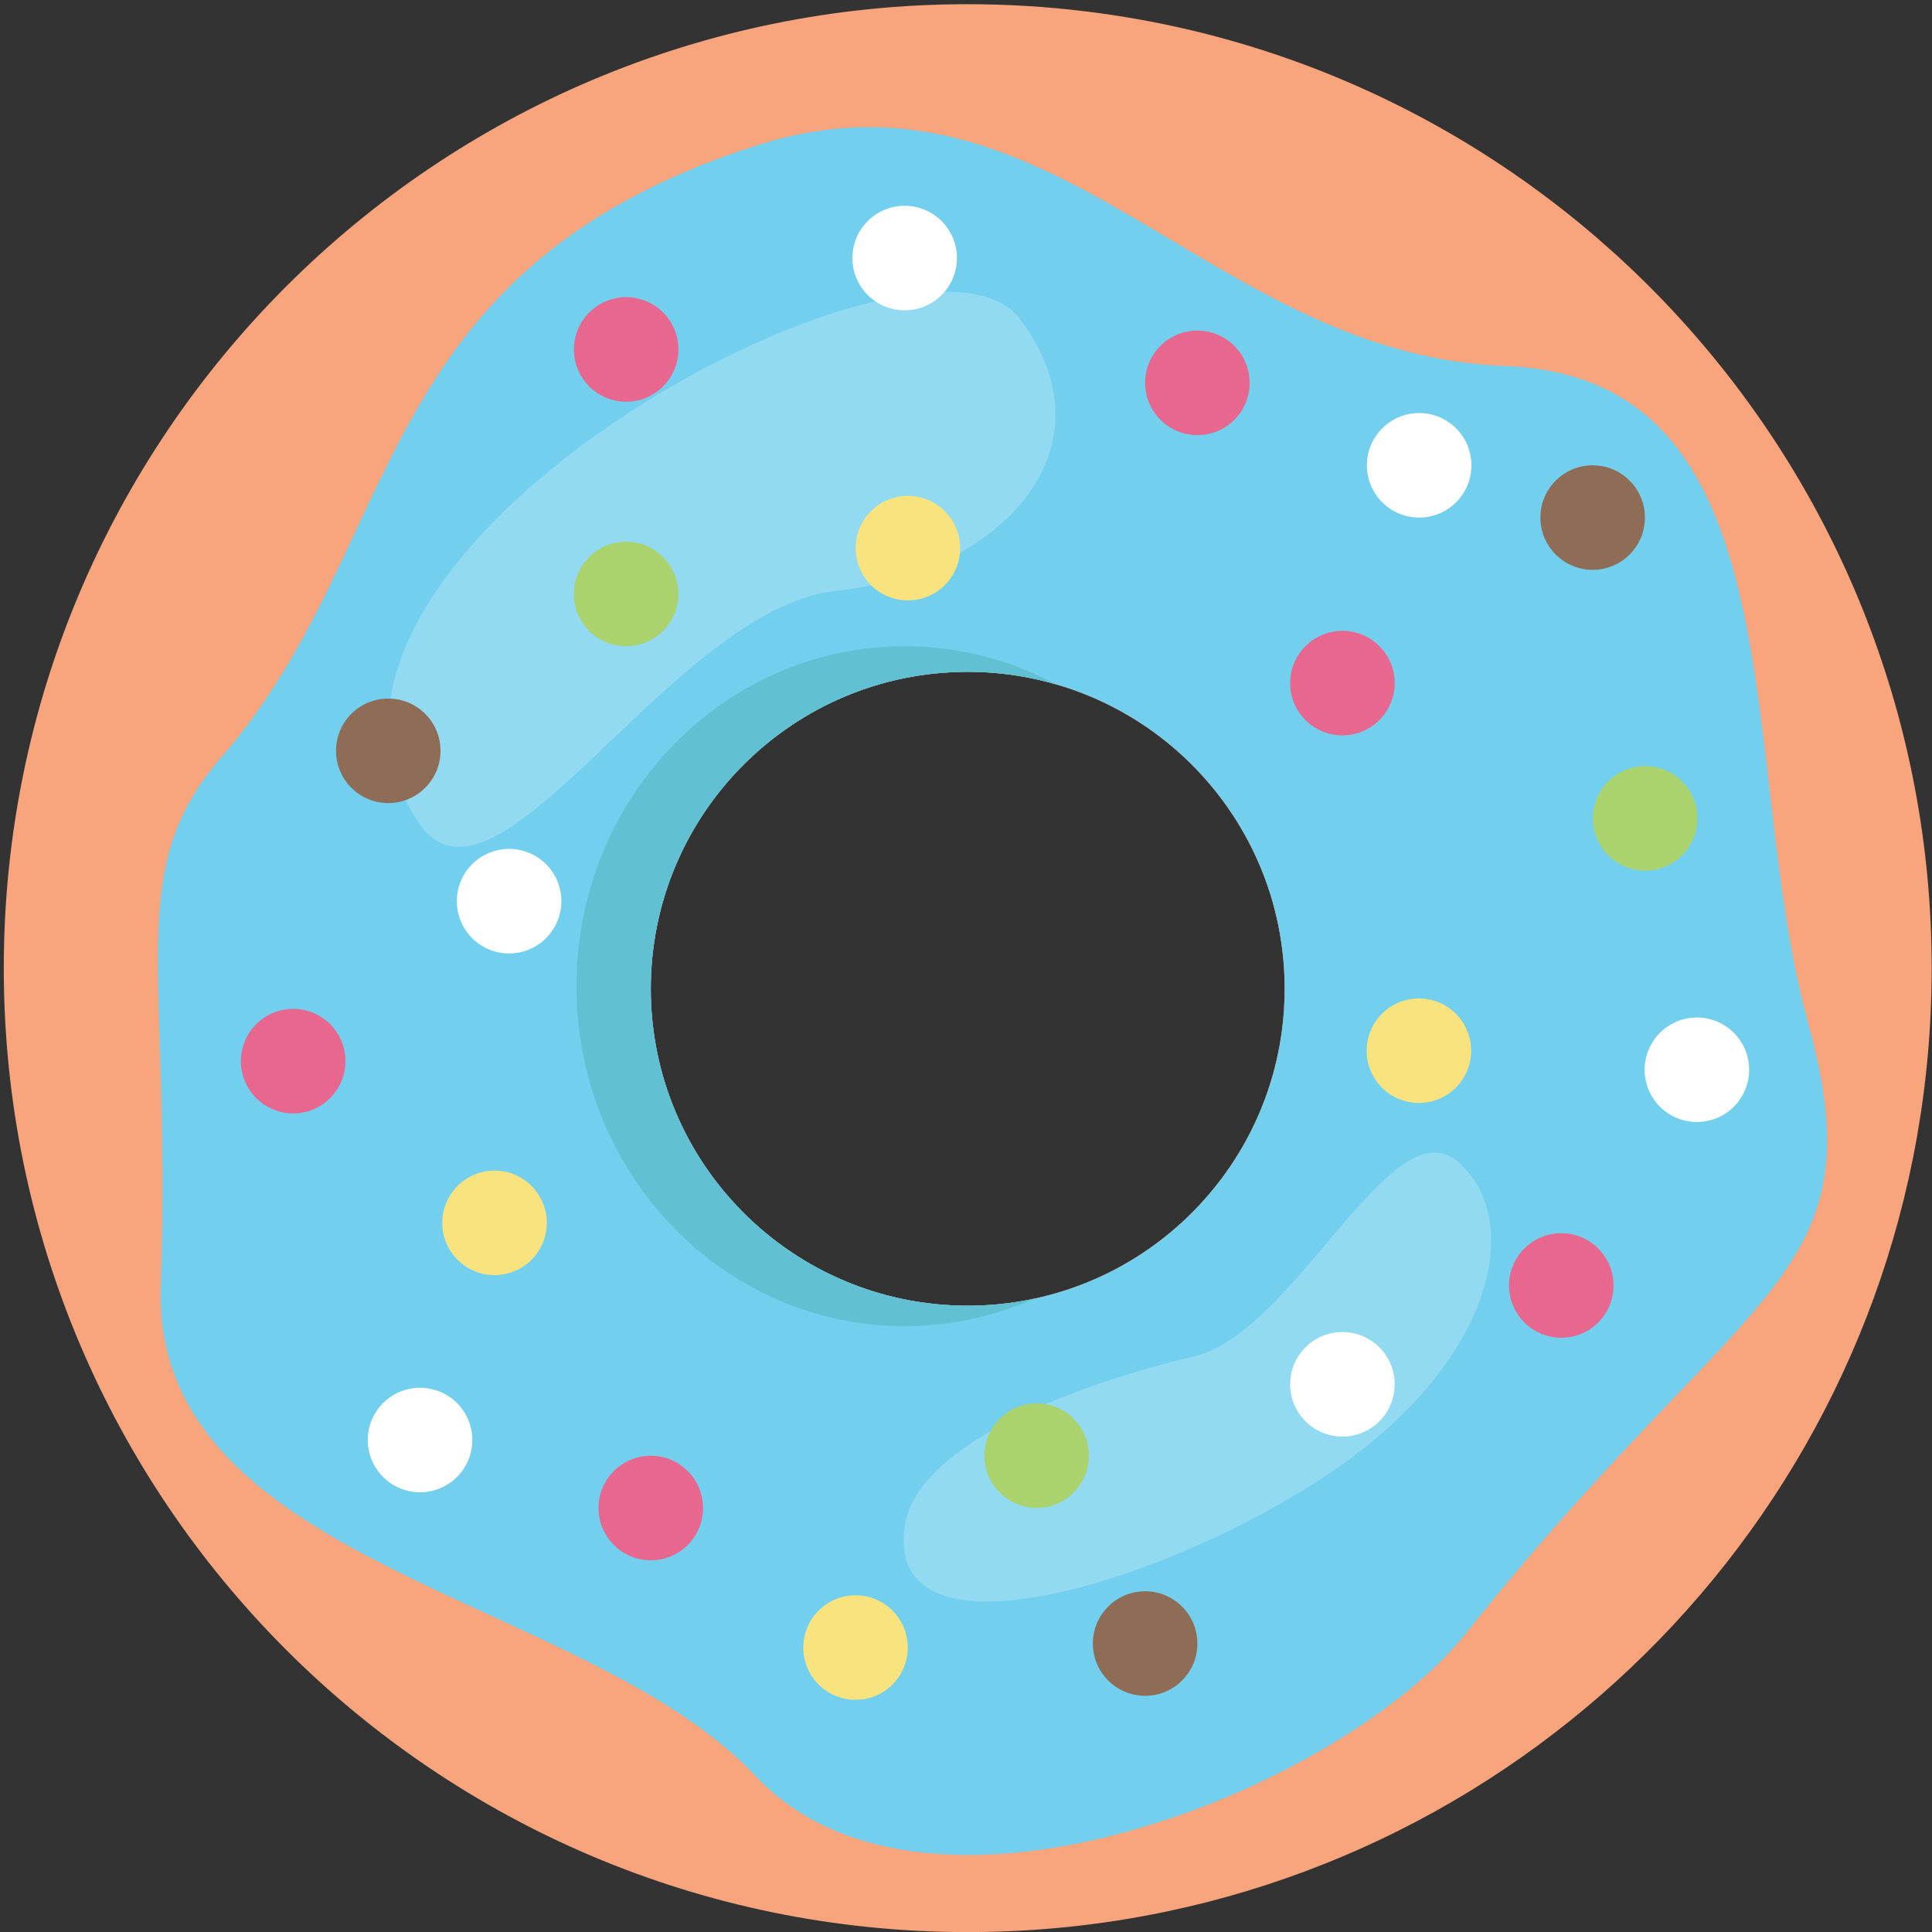 <?xml version="1.0" encoding="utf-8"?>
<svg version="1.1" id="Layer_1" xmlns="http://www.w3.org/2000/svg" xmlns:xlink="http://www.w3.org/1999/xlink" x="0px" y="0px"
	 width="512px" height="512px" viewBox="0 0 512 512" style="enable-background:new 0 0 512 512;" xml:space="preserve">
<rect x="0" y="0" width="512" height="512" fill="#333333" stroke="none"/>
<path style="fill:#F8A47C;" d="M287.89,3.038c-10.292-1.27-20.802-1.927-31.444-1.927
	C115.366,1.111,1,115.478,1,256.558c0,141.102,114.366,255.468,255.447,255.468
	c18.065,0,35.692-1.883,52.705-5.452c115.811-24.283,202.763-126.979,202.763-250.016
	C511.915,126.12,414.168,18.519,287.89,3.038z M270.822,344.786
	c-4.656,0.819-9.472,1.239-14.368,1.239c-46.382,0-83.99-37.609-83.99-83.99
	c0-46.382,37.609-83.99,83.99-83.99c4.896,0,9.712,0.42,14.368,1.239
	c39.547,6.795,69.622,41.266,69.622,82.751
	C340.444,303.52,310.369,337.992,270.822,344.786z"/>
<path style="fill:#73CFEE;" d="M479.076,270.725c-4.861-17.692-7.335-37.553-9.656-57.326
	c-0.328-2.89-0.657-5.803-0.985-8.693c-3.263-27.831-6.854-54.873-17.079-74.909
	c-1.445-2.847-3.022-5.54-4.752-8.08c-9.897-14.517-24.721-23.867-47.822-24.721
	c-32.341-1.204-58.267-15.503-83.054-30.196c-5.102-3.022-10.16-6.065-15.196-9
	c0,0,0,0-0.022,0c-30.261-17.671-60.391-31.991-100.265-19.181
	c-13.116,4.204-24.393,9.043-34.181,14.43c-4.752,2.584-9.109,5.299-13.204,8.146
	h-0.022c-24.174,16.707-37.618,37.224-48.676,58.924l-4.226,8.562
	c-11.649,24.196-21.678,49.377-41.275,71.974c-3.153,3.635-5.737,7.204-7.839,10.817
	c-1.62,2.737-2.956,5.496-4.051,8.343c-7.335,18.831-4.511,40.837-3.854,80.01
	c0.044,2.912,0.088,5.912,0.11,8.999c0.066,9.635-0.022,20.233-0.438,31.969
	c-0.35,9.854,1.379,18.547,4.752,26.298c1.467,3.46,3.284,6.722,5.43,9.832
	c28.619,42.414,110.228,54.72,147.014,93.302
	c0.153,0.153,0.307,0.328,0.46,0.482c3.219,3.416,6.766,6.372,10.576,8.89
	c25.663,16.926,63.719,14.255,98.885,2.43h0.022c0.022,0.022,0.022,0.022,0.044,0
	c7.642-2.562,15.131-5.562,22.313-8.868c24.196-11.167,45.02-25.991,56.472-40.399
	c17.101-21.524,32.122-38.056,44.866-51.589c4.379-4.642,8.474-8.934,12.306-12.941
	c0.022,0,0.022-0.022,0.022-0.022c22.575-23.648,35.713-37.837,38.056-58.88
	c0.307-2.781,0.416-5.671,0.35-8.759
	C483.959,292.118,482.295,282.418,479.076,270.725z M270.822,344.786
	c-4.656,0.819-9.472,1.239-14.368,1.239c-46.382,0-83.99-37.609-83.99-83.99
	c0-46.382,37.609-83.99,83.99-83.99c4.896,0,9.712,0.42,14.368,1.239
	c39.547,6.795,69.622,41.266,69.622,82.751
	C340.444,303.52,310.369,337.992,270.822,344.786z"/>
<path style="fill:#61C0D1;" d="M270.822,344.786c-4.656,0.819-9.472,1.239-14.368,1.239
	c-46.382,0-83.99-37.609-83.99-83.99c0-46.382,37.609-83.99,83.99-83.99
	c4.896,0,9.712,0.42,14.368,1.239c3.042,0.523,6.019,1.228,8.94,2.069
	c-7.768-4.175-16.22-7.172-25.139-8.76c-4.821-0.879-9.808-1.329-14.878-1.329
	c-48.027,0-86.97,40.341-86.97,90.093s38.943,90.093,86.97,90.093
	c5.07,0,10.057-0.45,14.878-1.329c6.761-1.203,13.247-3.231,19.377-5.953
	C272.947,344.39,271.889,344.603,270.822,344.786z"/>
<path style="opacity:0.22;fill:#FFFFFF;enable-background:new    ;" d="M111.114,218.241
	c20.505,29.746,66.906-57.023,110.511-61.662
	c43.605-4.638,74.6-37.9,48.561-72.156
	C244.147,50.167,62.461,147.662,111.114,218.241z"/>
<path style="opacity:0.22;fill:#FFFFFF;enable-background:new    ;" d="M239.745,404.501
	c-5.487,38.319,70.471,14.663,113.531-14.701
	c43.06-29.364,50.663-66.808,33.098-81.952
	c-17.566-15.144-43.266,45.311-69.831,51.568
	C289.978,365.675,243.061,381.344,239.745,404.501z"/>
<ellipse transform="matrix(0.949 -0.316 0.316 0.949 -84.904 39.006)" style="fill:#E7678E;" cx="77.729" cy="281.104" rx="13.85" ry="13.85"/>
<path style="fill:#F8E37E;" d="M144.906,324.071c0,7.649-6.201,13.85-13.85,13.85
	c-7.649,0-13.85-6.201-13.85-13.85s6.201-13.85,13.85-13.85
	C138.706,310.221,144.906,316.422,144.906,324.071z"/>
<path style="fill:#E7678E;" d="M186.313,399.644c0,7.649-6.201,13.85-13.85,13.85
	c-7.649,0-13.85-6.201-13.85-13.85c0-7.649,6.201-13.85,13.85-13.85
	C180.113,385.794,186.313,391.995,186.313,399.644z"/>
<ellipse transform="matrix(0.811 -0.585 0.585 0.811 -212.614 214.975)" style="fill:#F8E37E;" cx="226.654" cy="436.792" rx="13.85" ry="13.85"/>
<path style="fill:#AAD26D;" d="M288.57,385.758c0,7.649-6.201,13.85-13.85,13.85
	c-7.649,0-13.85-6.201-13.85-13.85c0-7.649,6.201-13.85,13.85-13.85
	C282.37,371.908,288.57,378.109,288.57,385.758z"/>
<path style="fill:#FFFFFF;" d="M125.163,381.622c0,7.649-6.201,13.85-13.85,13.85
	c-7.649,0-13.85-6.201-13.85-13.85c0-7.649,6.201-13.85,13.85-13.85
	C118.963,367.772,125.163,373.973,125.163,381.622z"/>
<path style="fill:#FFFFFF;" d="M389.941,123.313c0,7.649-6.201,13.85-13.85,13.85
	c-7.649,0-13.85-6.201-13.85-13.85c0-7.649,6.201-13.85,13.85-13.85
	C383.74,109.463,389.941,115.664,389.941,123.313z"/>
<ellipse transform="matrix(0.707 -0.707 0.707 0.707 -68.716 401.066)" style="fill:#FFFFFF;" cx="449.772" cy="283.48" rx="13.85" ry="13.85"/>
<ellipse transform="matrix(0.949 -0.316 0.316 0.949 -68.564 54.918)" style="fill:#FFFFFF;" cx="134.927" cy="238.714" rx="13.85" ry="13.85"/>
<path style="fill:#FFFFFF;" d="M369.605,366.856c0,7.649-6.201,13.85-13.85,13.85
	c-7.649,0-13.85-6.201-13.85-13.85s6.201-13.85,13.85-13.85
	C363.404,353.006,369.605,359.207,369.605,366.856z"/>
<path style="fill:#8F6C56;" d="M317.317,435.555c0,7.649-6.201,13.85-13.85,13.85
	c-7.649,0-13.85-6.201-13.85-13.85c0-7.649,6.201-13.85,13.85-13.85
	C311.117,421.705,317.317,427.906,317.317,435.555z"/>
<path style="fill:#E7678E;" d="M427.602,340.665c0,7.649-6.201,13.85-13.85,13.85
	c-7.649,0-13.85-6.201-13.85-13.85c0-7.649,6.201-13.85,13.85-13.85
	C421.401,326.815,427.602,333.016,427.602,340.665z"/>
<ellipse transform="matrix(0.707 -0.707 0.707 0.707 -86.73 347.489)" style="fill:#F8E37E;" cx="376.091" cy="278.436" rx="13.85" ry="13.85"/>
<ellipse transform="matrix(0.23 -0.973 0.973 0.23 124.845 591.187)" style="fill:#AAD26D;" cx="435.922" cy="216.719" rx="13.85" ry="13.85"/>
<path style="fill:#E7678E;" d="M369.605,181.032c0,7.649-6.201,13.85-13.85,13.85
	c-7.649,0-13.85-6.201-13.85-13.85c0-7.649,6.201-13.85,13.85-13.85
	C363.404,167.182,369.605,173.383,369.605,181.032z"/>
<path style="fill:#8F6C56;" d="M435.922,137.163c0,7.649-6.201,13.85-13.85,13.85
	c-7.649,0-13.85-6.201-13.85-13.85c0-7.649,6.201-13.85,13.85-13.85
	C429.721,123.313,435.922,129.514,435.922,137.163z"/>
<path style="fill:#E7678E;" d="M331.167,101.465c0,7.649-6.201,13.85-13.85,13.85
	s-13.85-6.201-13.85-13.85c0-7.649,6.201-13.85,13.85-13.85
	S331.167,93.816,331.167,101.465z"/>
<ellipse transform="matrix(0.383 -0.924 0.924 0.383 14.281 311.856)" style="fill:#F8E37E;" cx="240.504" cy="145.241" rx="13.85" ry="13.85"/>
<path style="fill:#FFFFFF;" d="M253.595,68.386c0,7.649-6.201,13.85-13.85,13.85
	c-7.649,0-13.85-6.201-13.85-13.85c0-7.649,6.201-13.85,13.85-13.85
	C247.394,54.536,253.595,60.737,253.595,68.386z"/>
<ellipse transform="matrix(0.23 -0.973 0.973 0.23 37.725 232.764)" style="fill:#E7678E;" cx="165.918" cy="92.548" rx="13.85" ry="13.85"/>
<path style="fill:#AAD26D;" d="M179.767,157.413c0,7.649-6.201,13.85-13.85,13.85
	c-7.649,0-13.85-6.201-13.85-13.85c0-7.649,6.201-13.85,13.85-13.85
	C173.567,143.564,179.767,149.764,179.767,157.413z"/>
<ellipse transform="matrix(0.042 -0.999 0.999 0.042 -100.101 293.399)" style="fill:#8F6C56;" cx="102.878" cy="198.875" rx="13.85" ry="13.85"/>
</svg>

